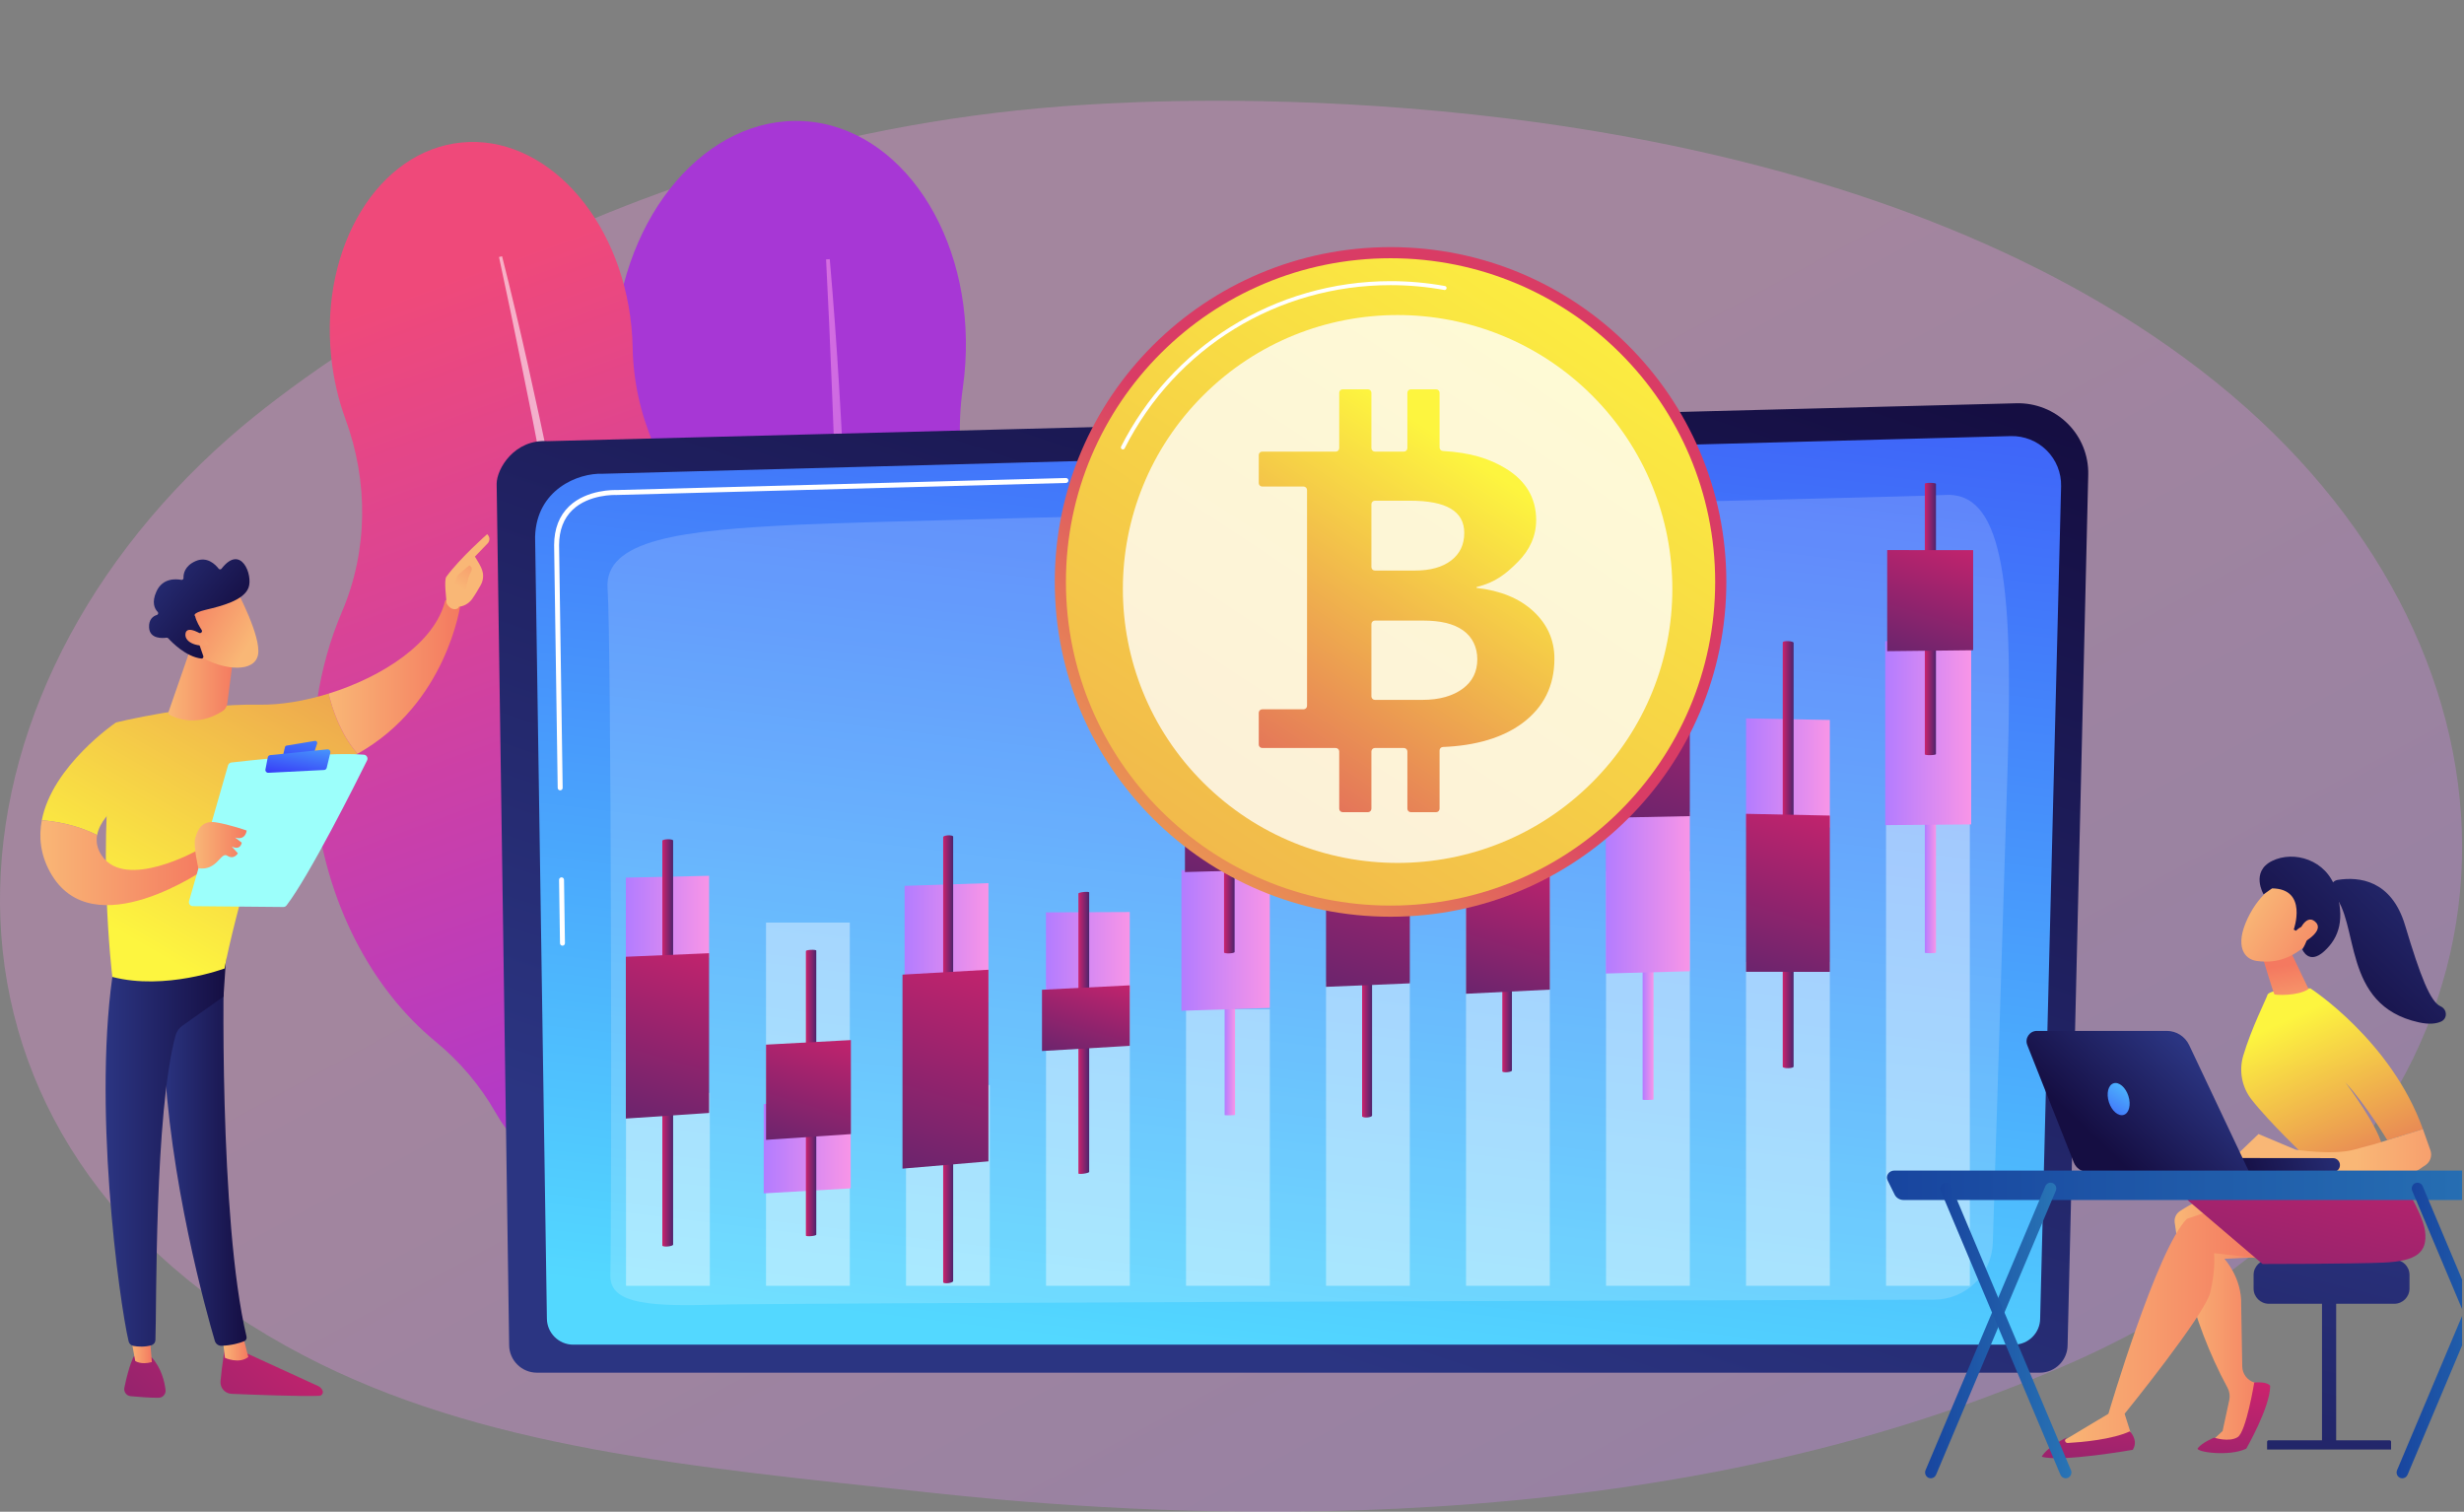 <svg width="652" height="400" viewBox="0 0 652 400" fill="none" xmlns="http://www.w3.org/2000/svg">
<rect x="0" y="0" width="652" height="400" fill="#808080" stroke="none"/>
<g clip-path="url(#clip0_451_2)">
<path opacity="0.3" d="M573.112 347.743C556.154 357.824 540.981 363.75 529.363 368.224C416.063 411.854 286.548 399.279 246.505 394.98C181.901 388.046 127.366 383.154 80.511 358.74C-25.958 303.265 -20.78 187.539 60.576 115.852C70.222 107.352 151.454 37.908 281.25 28.123C284.424 27.884 286.793 27.747 288.867 27.621C308.947 26.395 433.372 19.924 534.829 68.945C549.352 75.963 572.724 88.62 594.397 107.924C673.644 178.51 673.896 287.831 573.112 347.743Z" fill="url(#paint0_linear_451_2)"/>
<path d="M289.176 233.677C290.896 205.573 283.212 179.667 269.509 160.88C257.259 144.086 251.826 123.215 254.768 102.678C255.077 100.519 255.303 98.322 255.439 96.09C257.508 62.289 238.413 33.625 212.789 32.066C187.165 30.507 164.716 56.644 162.647 90.445C162.224 97.357 162.687 104.052 163.91 110.345C167.813 130.426 164.294 151.335 153.313 168.624C143.5 184.075 137.115 203.278 135.825 224.348C133.902 255.774 143.736 284.451 160.596 303.501C166.973 310.707 172.018 319.029 175.382 328.026C180.971 342.978 192.887 353.604 207.273 354.479C222.792 355.423 236.841 344.756 243.785 328.649C247.714 319.535 253.392 311.309 260.247 304.108C276.43 287.109 287.437 262.093 289.176 233.677Z" fill="url(#paint1_linear_451_2)"/>
<path opacity="0.57" d="M219.561 68.569C221.541 91.112 222.793 113.7 223.809 136.3C224.065 141.95 224.231 147.604 224.414 153.257L224.688 161.736L224.891 170.217C225.004 175.872 225.196 181.526 225.245 187.182L225.393 204.151C225.347 215.464 225.397 226.778 225.14 238.09C225.019 243.746 225.01 249.404 224.774 255.058L224.145 272.019C223.078 294.624 221.44 317.213 218.659 339.675L217.687 339.565L219.126 322.68L219.495 318.461L219.758 314.233L220.268 305.776L220.794 297.322C220.974 294.505 221.049 291.68 221.183 288.86C221.411 283.217 221.684 277.576 221.876 271.932C222.496 249.35 222.815 226.759 222.667 204.164C222.506 192.868 222.442 181.571 222.203 170.274L222.047 161.802L221.819 153.331C221.671 147.683 221.523 142.036 221.317 136.389C221.003 125.094 220.607 113.8 220.119 102.51C219.691 91.217 219.155 79.925 218.585 68.64L219.561 68.569Z" fill="url(#paint2_linear_451_2)"/>
<path d="M214.624 198.62C212.211 174.496 202.127 153.529 187.92 139.436C175.221 126.837 167.739 109.841 167.404 91.982C167.369 90.105 167.257 88.206 167.066 86.291C164.163 57.278 144.025 35.527 122.084 37.709C100.144 39.89 84.711 65.179 87.613 94.192C88.207 100.124 89.521 105.752 91.425 110.933C97.501 127.468 97.397 145.722 90.469 161.92C84.277 176.395 81.508 193.591 83.318 211.678C86.016 238.652 98.304 261.681 115.224 275.566C121.624 280.818 127.048 287.201 131.139 294.388C137.937 306.331 149.505 313.733 161.823 312.508C175.111 311.186 185.553 300.196 189.221 285.556C191.297 277.271 194.978 269.502 199.798 262.444C211.177 245.78 217.064 223.01 214.624 198.62Z" fill="url(#paint3_linear_451_2)"/>
<path opacity="0.57" d="M132.855 67.809C137.639 86.698 141.813 105.726 145.787 124.797C146.783 129.564 147.702 134.347 148.636 139.127L150.036 146.297L151.377 153.478C152.252 158.269 153.193 163.048 154.014 167.849L156.477 182.252C157.997 191.875 159.598 201.484 160.938 211.135C161.615 215.959 162.386 220.769 162.965 225.607L164.768 240.109C166.977 259.469 168.701 278.893 169.437 298.366L168.598 298.406L167.492 283.857L167.223 280.221L166.864 276.591L166.131 269.333L165.413 262.075C165.178 259.656 164.852 257.245 164.577 254.829C163.993 250.001 163.447 245.17 162.832 240.346C160.247 221.067 157.406 201.821 154.168 182.637C152.475 173.057 150.865 163.463 149.106 153.894L147.806 146.714L146.446 139.545C145.543 134.765 144.639 129.985 143.687 125.214C141.864 115.656 139.973 106.111 138.004 96.581C136.085 87.041 134.075 77.516 132.037 68.002L132.855 67.809Z" fill="white"/>
<path d="M547.108 355.882C547.108 359.91 543.799 363.207 539.754 363.207H142.081C138.037 363.207 134.728 359.91 134.728 355.882L131.419 128.031C131.419 124.002 136.179 116.137 144.904 116.728L533.554 106.702C538.628 106.571 543.535 108.519 547.129 112.09C550.723 115.661 552.689 120.544 552.569 125.599L547.108 355.882Z" fill="url(#paint4_linear_451_2)"/>
<path d="M539.848 348.854C539.848 352.669 536.717 355.791 532.89 355.791H151.671C147.845 355.791 144.714 352.669 144.714 348.854L141.592 142.01C141.959 129.562 152.905 125.089 159.54 125.353L532.036 115.389C535.601 115.293 539.049 116.662 541.574 119.174C544.098 121.687 545.476 125.122 545.387 128.677L539.848 348.854Z" fill="url(#paint5_linear_451_2)"/>
<path d="M148.834 250.226C148.476 250.226 148.183 249.94 148.178 249.581L147.93 232.806C147.925 232.445 148.215 232.148 148.577 232.142C148.928 232.123 149.238 232.426 149.244 232.787L149.491 249.562C149.496 249.924 149.206 250.221 148.844 250.226C148.841 250.226 148.837 250.226 148.834 250.226Z" fill="white"/>
<path d="M148.229 209.119C147.87 209.119 147.577 208.832 147.572 208.474L146.626 144.227C146.646 139.908 147.981 136.458 150.596 133.959C155.347 129.421 162.774 129.649 163.088 129.661L282.033 126.479C282.392 126.446 282.697 126.754 282.707 127.115C282.717 127.477 282.431 127.778 282.068 127.787L163.085 130.97C162.746 130.956 155.857 130.746 151.504 134.905C149.156 137.148 147.957 140.282 147.939 144.22L148.885 208.455C148.89 208.816 148.601 209.114 148.238 209.119C148.235 209.119 148.232 209.119 148.229 209.119Z" fill="white"/>
<path opacity="0.17" d="M161.509 337.38C161.908 320.284 161.76 168.895 160.776 155.82C159.792 142.745 180.216 140.293 211.573 138.822C242.929 137.35 507.497 131.525 514.309 130.974C529.621 129.736 532.791 152.555 531.259 202.092C530.108 239.309 528.201 300.617 527.323 328.811C527.062 337.206 520.179 343.867 511.755 343.89C448.089 344.065 204.076 344.762 187.832 345.244C169.139 345.799 161.351 344.158 161.509 337.38Z" fill="white"/>
<g opacity="0.4">
<path d="M187.825 289.161H165.654V340.218H187.825V289.161Z" fill="white"/>
<path d="M224.871 244.11H202.7V340.218H224.871V244.11Z" fill="white"/>
<path d="M261.917 287.093H239.746V340.218H261.917V287.093Z" fill="white"/>
<path d="M298.963 260.89H276.792V340.218H298.963V260.89Z" fill="white"/>
<path d="M336.009 267.064H313.837V340.218H336.009V267.064Z" fill="white"/>
<path d="M373.054 259.687H350.883V340.218H373.054V259.687Z" fill="white"/>
<path d="M410.1 207.998H387.929V340.218H410.1V207.998Z" fill="white"/>
<path d="M447.146 230.553H424.975V340.218H447.146V230.553Z" fill="white"/>
<path d="M484.192 254.524H462.021V340.218H484.192V254.524Z" fill="white"/>
<path d="M521.238 194.478H499.067V340.218H521.238V194.478Z" fill="white"/>
</g>
<path d="M510.803 204.526C511.617 204.536 512.276 204.617 512.276 204.708V252.043C512.276 252.134 511.617 252.214 510.803 252.222C509.989 252.23 509.328 252.163 509.328 252.072V204.673C509.328 204.582 509.989 204.517 510.803 204.526Z" fill="url(#paint6_linear_451_2)"/>
<path d="M498.857 169.63L521.6 169.942V218.138L498.857 218.326V169.63Z" fill="url(#paint7_linear_451_2)"/>
<path d="M473.167 200.051C473.96 200.063 474.603 200.13 474.603 200.201V236.883C474.603 236.953 473.96 237.011 473.167 237.013C472.373 237.014 471.729 236.959 471.729 236.888V200.156C471.729 200.085 472.373 200.038 473.167 200.051Z" fill="url(#paint8_linear_451_2)"/>
<path d="M462.021 190.081L484.192 190.5V218.972L462.021 218.858V190.081Z" fill="url(#paint9_linear_451_2)"/>
<path d="M436.092 255.637C436.888 255.639 437.532 255.695 437.532 255.762V290.909C437.532 290.976 436.888 291.04 436.092 291.052C435.296 291.064 434.651 291.019 434.651 290.952V255.755C434.651 255.688 435.296 255.635 436.092 255.637Z" fill="url(#paint10_linear_451_2)"/>
<path d="M424.912 214.984L447.141 214.848V256.983L424.912 257.586V214.984Z" fill="url(#paint11_linear_451_2)"/>
<path d="M398.946 212.984C399.658 212.984 400.236 213.038 400.236 213.104V247.594C400.236 247.66 399.658 247.724 398.946 247.738C398.232 247.752 397.653 247.71 397.653 247.644V213.104C397.653 213.038 398.232 212.984 398.946 212.984Z" fill="url(#paint12_linear_451_2)"/>
<path d="M387.929 202.287L410.1 202.101V229.848L387.929 230.346V202.287Z" fill="url(#paint13_linear_451_2)"/>
<path d="M361.665 196.551C362.397 196.555 362.99 196.627 362.99 196.712V240.902C362.99 240.987 362.397 241.067 361.665 241.081C360.932 241.096 360.337 241.038 360.337 240.954V196.698C360.337 196.613 360.932 196.548 361.665 196.551Z" fill="url(#paint14_linear_451_2)"/>
<path d="M351.371 188.779L373.054 188.729V220.606L351.371 221.02V188.779Z" fill="url(#paint15_linear_451_2)"/>
<path d="M325.434 265.991C326.195 265.99 326.812 266.034 326.812 266.09V294.982C326.812 295.038 326.195 295.093 325.434 295.106C324.673 295.119 324.055 295.085 324.055 295.029V266.093C324.054 266.037 324.673 265.992 325.434 265.991Z" fill="url(#paint16_linear_451_2)"/>
<path d="M312.615 230.236L336 229.91V266.685L312.615 267.446V230.236Z" fill="url(#paint17_linear_451_2)"/>
<path d="M276.766 241.41L298.945 241.314V262.496L276.766 262.848V241.41Z" fill="url(#paint18_linear_451_2)"/>
<path d="M239.365 234.388L261.551 233.674V265.254L239.365 266.362V234.388Z" fill="url(#paint19_linear_451_2)"/>
<path d="M212.167 278.987C212.925 278.967 213.539 279.004 213.539 279.069V312.975C213.539 313.04 212.925 313.121 212.167 313.156C211.408 313.191 210.792 313.167 210.792 313.102V279.14C210.792 279.075 211.408 279.006 212.167 278.987Z" fill="url(#paint20_linear_451_2)"/>
<path d="M202.083 292.118L225.105 291.091V314.436L202.083 315.76V292.118Z" fill="url(#paint21_linear_451_2)"/>
<path d="M165.607 232.221L187.625 231.734V253.39L165.607 254.158V232.221Z" fill="url(#paint22_linear_451_2)"/>
<path d="M176.687 329.811C175.899 329.878 175.259 329.765 175.259 329.56V222.461C175.259 222.255 175.899 222.076 176.687 222.059C177.475 222.042 178.113 222.195 178.113 222.399V329.32C178.113 329.525 177.475 329.745 176.687 329.811Z" fill="url(#paint23_linear_451_2)"/>
<path d="M187.625 294.481L165.607 295.962V253.154L187.625 252.221V294.481Z" fill="url(#paint24_linear_451_2)"/>
<path d="M214.623 327.076C213.864 327.142 213.248 327.08 213.248 326.935V251.637C213.248 251.493 213.864 251.35 214.623 251.317C215.381 251.285 215.995 251.376 215.995 251.52V326.695C215.995 326.839 215.381 327.01 214.623 327.076Z" fill="url(#paint25_linear_451_2)"/>
<path d="M225.152 300.077L202.7 301.602V276.405L225.152 275.198V300.077Z" fill="url(#paint26_linear_451_2)"/>
<path d="M250.895 339.524C250.164 339.61 249.571 339.497 249.571 339.271V221.489C249.571 221.264 250.164 221.054 250.895 221.021C251.625 220.988 252.217 221.144 252.217 221.369V338.962C252.217 339.187 251.625 339.439 250.895 339.524Z" fill="url(#paint27_linear_451_2)"/>
<path d="M261.551 307.287L238.806 309.213V257.878L261.551 256.586V307.287Z" fill="url(#paint28_linear_451_2)"/>
<path d="M286.785 310.542C285.998 310.652 285.359 310.627 285.359 310.485V236.413C285.359 236.271 285.998 236.093 286.785 236.016C287.572 235.938 288.209 235.991 288.209 236.132V310.087C288.209 310.229 287.572 310.433 286.785 310.542Z" fill="url(#paint29_linear_451_2)"/>
<path d="M298.944 276.721L275.722 278.092V261.887L298.944 260.712V276.721Z" fill="url(#paint30_linear_451_2)"/>
<path d="M325.293 252.262C324.521 252.293 323.895 252.179 323.895 252.008V162.623C323.895 162.452 324.521 162.319 325.293 162.326C326.064 162.333 326.689 162.478 326.689 162.649V251.898C326.689 252.069 326.064 252.232 325.293 252.262Z" fill="url(#paint31_linear_451_2)"/>
<path d="M336.009 230.113L313.55 230.746V185.624L336.009 185.519V230.113Z" fill="url(#paint32_linear_451_2)"/>
<path d="M361.747 295.679C361.02 295.726 360.43 295.574 360.43 295.339V172.525C360.43 172.29 361.02 172.102 361.747 172.107C362.474 172.111 363.062 172.304 363.062 172.539V295.169C363.062 295.404 362.474 295.632 361.747 295.679Z" fill="url(#paint33_linear_451_2)"/>
<path d="M373.054 260.188L350.883 261.112V205.765L373.054 205.477V260.188Z" fill="url(#paint34_linear_451_2)"/>
<path d="M398.799 283.704C398.096 283.764 397.526 283.661 397.526 283.474V185.678C397.526 185.491 398.096 185.322 398.799 185.302C399.501 185.282 400.07 185.417 400.07 185.604V283.256C400.07 283.443 399.501 283.644 398.799 283.704Z" fill="url(#paint35_linear_451_2)"/>
<path d="M410.1 261.847L387.929 262.941V227.977L410.1 227.278V261.847Z" fill="url(#paint36_linear_451_2)"/>
<path d="M436.091 212.982C435.296 212.999 434.65 212.906 434.65 212.774V143.848C434.65 143.716 435.296 143.617 436.091 143.627C436.887 143.637 437.531 143.752 437.531 143.883V212.713C437.531 212.845 436.887 212.965 436.091 212.982Z" fill="url(#paint37_linear_451_2)"/>
<path d="M447.146 215.943L424.917 216.395V163.434L447.146 163.552V215.943Z" fill="url(#paint38_linear_451_2)"/>
<path d="M473.165 282.634C472.371 282.645 471.727 282.479 471.727 282.264V169.963C471.727 169.748 472.371 169.6 473.165 169.633C473.958 169.665 474.601 169.865 474.601 170.08V282.226C474.601 282.44 473.958 282.623 473.165 282.634Z" fill="url(#paint39_linear_451_2)"/>
<path d="M484.192 257.153L462.021 257.129V215.331L484.192 215.798V257.153Z" fill="url(#paint40_linear_451_2)"/>
<path d="M510.802 199.812C509.988 199.83 509.327 199.734 509.327 199.597V127.988C509.327 127.851 509.988 127.747 510.802 127.755C511.616 127.764 512.275 127.882 512.275 128.018V199.531C512.276 199.668 511.616 199.794 510.802 199.812Z" fill="url(#paint41_linear_451_2)"/>
<path d="M522.115 172.044L499.372 172.298V145.547L522.115 145.569V172.044Z" fill="url(#paint42_linear_451_2)"/>
<path d="M367.953 242.561C417.025 242.561 456.805 202.899 456.805 153.974C456.805 105.049 417.025 65.387 367.953 65.387C318.882 65.387 279.102 105.049 279.102 153.974C279.102 202.899 318.882 242.561 367.953 242.561Z" fill="url(#paint43_linear_451_2)"/>
<path d="M367.953 239.615C415.393 239.615 453.851 201.272 453.851 153.974C453.851 106.675 415.393 68.332 367.953 68.332C320.514 68.332 282.056 106.675 282.056 153.974C282.056 201.272 320.514 239.615 367.953 239.615Z" fill="url(#paint44_linear_451_2)"/>
<path d="M297.123 118.927C297.043 118.927 296.961 118.909 296.884 118.87C296.623 118.739 296.518 118.421 296.65 118.16C303.209 105.206 313.2 94.271 325.544 86.538C338.232 78.59 352.896 74.389 367.954 74.389C372.791 74.389 377.636 74.823 382.353 75.68C382.642 75.733 382.833 76.008 382.78 76.296C382.728 76.583 382.451 76.779 382.163 76.721C377.508 75.875 372.727 75.447 367.954 75.447C338.043 75.447 311.085 91.996 297.597 118.636C297.504 118.821 297.317 118.927 297.123 118.927Z" fill="white"/>
<path opacity="0.78" d="M421.228 207.095C449.619 178.788 449.619 132.894 421.228 104.587C392.837 76.28 346.805 76.28 318.414 104.587C290.023 132.894 290.023 178.788 318.414 207.095C346.805 235.401 392.837 235.402 421.228 207.095Z" fill="white"/>
<path d="M405.744 161.739C402.057 158.319 396.985 156.259 390.746 155.56C390.717 155.557 390.695 155.533 390.695 155.503V155.38C390.695 155.354 390.713 155.331 390.738 155.325C395.721 154.083 398.447 151.878 401.61 148.713C404.782 145.538 406.483 141.836 406.483 137.602C406.483 131.765 403.755 127.24 398.543 124.029C394.141 121.318 389.087 119.751 381.792 119.329C381.306 119.301 380.925 118.901 380.925 118.415V103.928C380.925 103.421 380.514 103.011 380.005 103.011H373.328C372.82 103.011 372.408 103.421 372.408 103.928V118.578C372.408 119.084 371.996 119.495 371.488 119.495H363.809C363.301 119.495 362.889 119.084 362.889 118.578V103.928C362.889 103.421 362.477 103.011 361.969 103.011H355.292C354.784 103.011 354.372 103.421 354.372 103.928V118.578C354.372 119.084 353.96 119.495 353.452 119.495H333.999C333.491 119.495 333.079 119.905 333.079 120.412V127.819C333.079 128.325 333.491 128.736 333.999 128.736H344.935C345.443 128.736 345.855 129.146 345.855 129.653V186.761C345.855 187.268 345.443 187.678 344.935 187.678H333.999C333.491 187.678 333.079 188.089 333.079 188.596V197.001C333.079 197.508 333.491 197.919 333.999 197.919H353.452C353.96 197.919 354.372 198.329 354.372 198.836V213.985C354.372 214.491 354.784 214.902 355.292 214.902H361.969C362.477 214.902 362.889 214.491 362.889 213.985V198.836C362.889 198.329 363.301 197.919 363.809 197.919H371.488C371.996 197.919 372.408 198.329 372.408 198.836V213.985C372.408 214.491 372.82 214.902 373.328 214.902H380.005C380.513 214.902 380.925 214.491 380.925 213.985V198.564C380.925 198.071 381.315 197.667 381.809 197.648C390.432 197.312 397.595 195.223 402.795 191.377C408.492 187.163 411.315 181.462 411.315 174.273C411.315 169.347 409.441 165.169 405.744 161.739ZM373.154 132.482C382.689 132.482 387.458 135.243 387.458 141.008C387.458 144.11 386.296 146.543 383.972 148.312C381.648 150.082 378.466 150.964 374.427 150.964H363.809C363.301 150.964 362.889 150.554 362.889 150.047V133.399C362.889 132.893 363.301 132.482 363.809 132.482H373.154ZM387.064 182.217C384.497 184.115 380.951 185.181 376.427 185.181H363.809C363.301 185.181 362.889 184.77 362.889 184.263V165.118C362.889 164.612 363.301 164.201 363.809 164.201H376.548C381.073 164.201 384.598 164.987 387.124 166.774C389.649 168.562 390.912 171.303 390.912 174.441C390.912 177.725 389.629 180.32 387.064 182.217Z" fill="url(#paint45_linear_451_2)"/>
<path d="M618.175 342.359H614.429V382.749H618.175V342.359Z" fill="url(#paint46_linear_451_2)"/>
<path d="M632.707 383.528H599.897V381.501C599.897 381.278 600.079 381.097 600.303 381.097H632.302C632.526 381.097 632.707 381.278 632.707 381.501V383.528Z" fill="url(#paint47_linear_451_2)"/>
<path d="M637.577 340.957C637.577 343.166 635.764 344.974 633.548 344.974H600.353C598.137 344.974 596.325 343.166 596.325 340.957V337.325C596.325 335.116 598.137 333.309 600.353 333.309H633.548C635.764 333.309 637.577 335.116 637.577 337.325V340.957Z" fill="url(#paint48_linear_451_2)"/>
<path d="M588.647 315.428C588.647 315.428 583.081 316.288 576.822 320.46C575.837 321.116 575.297 322.26 575.445 323.432C576.195 329.351 579.276 348.507 589.437 367.216C589.972 368.203 590.126 369.352 589.89 370.448L588.125 378.639L584.851 381.699H593.283L598.897 366.551L596.497 365.795C594.635 365.208 593.358 363.501 593.324 361.555L593.043 345.305C593.283 338.066 588.59 333.071 588.59 333.071L602.057 332.418L588.647 315.428Z" fill="url(#paint49_linear_451_2)"/>
<path d="M581.559 383.177C580.791 384.179 589.824 385.501 594.387 383.309C594.387 383.309 600.713 372.336 600.713 366.686C600.713 366.686 600.211 365.533 596.497 365.795C596.497 365.795 594.373 378.788 592.13 380.244C589.887 381.699 585.855 380.391 585.855 380.391C585.855 380.391 582.692 381.698 581.559 383.177Z" fill="url(#paint50_linear_451_2)"/>
<path d="M600.353 333.309C600.281 333.185 585.855 331.579 585.855 331.579C585.855 331.579 586.327 335.953 584.851 341.973C583.376 347.994 562.194 374.077 562.194 374.077L564.415 381.097C557.548 383.482 550.793 383.863 544.147 382.313L557.911 374.077C557.911 374.077 570.792 330.31 578.683 322.502L593.144 317.514L600.353 333.309Z" fill="url(#paint51_linear_451_2)"/>
<path d="M632.707 307.842C632.707 307.842 641.019 320.168 641.701 325.791C642.383 331.414 639.424 333.698 630.703 334.075C621.982 334.452 598.699 334.446 598.699 334.446L578.828 317.514C578.828 317.514 593.309 312.362 597.074 310.905C600.839 309.448 632.707 307.842 632.707 307.842Z" fill="url(#paint52_linear_451_2)"/>
<path d="M563.576 378.733C563.576 378.733 565.967 381.042 564.352 383.611C564.352 383.611 545.41 386.959 540.267 385.44C540.267 385.44 541.335 383.01 547.126 380.244L546.699 380.571C546.158 380.985 546.475 381.847 547.156 381.808C550.972 381.591 558.869 380.894 563.576 378.733Z" fill="url(#paint53_linear_451_2)"/>
<path d="M610.229 306.211C610.229 306.211 600.549 297.022 595.785 290.935C593.209 287.645 592.401 283.314 593.592 279.313C595.767 272.006 599.633 264.438 599.985 263.261C600.526 261.455 611.379 261.53 611.379 261.53C611.379 261.53 632.735 275.35 641.126 298.759L631.703 301.684C631.703 301.684 626.126 292.356 620.617 286.426C620.617 286.426 630.15 298.983 630.486 304.123L610.229 306.211Z" fill="url(#paint54_linear_451_2)"/>
<path d="M598.672 253.171C598.786 253.546 601.619 262.909 601.84 263.103C602.062 263.298 608.052 263.619 610.872 261.697L606.088 251.713L598.672 253.171Z" fill="url(#paint55_linear_451_2)"/>
<path d="M603.326 233.505C603.326 233.505 598.212 235.658 594.735 243.026C591.258 250.394 593.854 253.795 597.116 254.262C600.378 254.729 605.255 254.658 610.415 249.899C615.574 245.14 609.973 230.954 603.326 233.505Z" fill="url(#paint56_linear_451_2)"/>
<path d="M606.946 245.966C606.946 245.966 610.805 235.187 601.219 235.059L598.964 236.631C598.964 236.631 595.447 230.654 601.219 227.802C606.992 224.949 615.605 227.489 618.062 235.243C620.518 242.996 619.08 248.003 614.993 251.713C610.906 255.423 609.222 251.216 609.222 251.216C609.222 251.216 611.448 247.746 610.542 245.89C609.636 244.034 607.546 246.274 607.546 246.274L606.946 245.966Z" fill="url(#paint57_linear_451_2)"/>
<path d="M608.021 247.166C608.021 247.166 609.972 241.614 612.574 243.825C615.177 246.036 610.459 248.954 608.613 249.899L608.021 247.166Z" fill="url(#paint58_linear_451_2)"/>
<path d="M590.51 306.893L597.621 300.059L607.459 304.202C607.459 304.202 617.251 305.715 622.856 304.202C628.461 302.69 628.461 302.69 628.461 302.69L641.126 298.759L643.115 304.364C643.62 305.787 643.113 307.366 641.879 308.241C640.783 309.017 639.498 309.87 638.68 310.227C637.012 310.955 597.564 309.724 597.564 309.724L590.51 306.893Z" fill="url(#paint59_linear_451_2)"/>
<path d="M617.31 236.458C616.077 235.202 616.878 233.082 618.619 232.811C624.239 231.937 632.806 232.829 636.404 244.822C640.458 258.332 643.097 265.086 645.805 266.271C647.583 267.05 647.697 269.511 645.926 270.304C644.615 270.89 642.74 271.098 640.056 270.51C619.349 265.968 624.539 243.82 617.31 236.458Z" fill="url(#paint60_linear_451_2)"/>
<path d="M617.422 310.115C617.391 310.116 617.359 310.117 617.327 310.117L576.074 310.072C575.055 310.071 574.229 309.246 574.23 308.229C574.231 307.212 575.061 306.372 576.078 306.39L617.331 306.435C618.351 306.436 619.177 307.261 619.176 308.278C619.175 309.263 618.398 310.067 617.422 310.115Z" fill="url(#paint61_linear_451_2)"/>
<path d="M538.99 272.771H573.345C575.88 272.771 578.187 274.23 579.268 276.515L595.15 310.093H552.455C550.822 310.093 549.355 309.098 548.755 307.583L536.438 276.512C535.727 274.717 537.054 272.771 538.99 272.771Z" fill="url(#paint62_linear_451_2)"/>
<path d="M563.194 289.988C563.938 292.294 563.388 294.533 561.965 294.99C560.542 295.447 558.785 293.948 558.041 291.642C557.296 289.335 557.846 287.096 559.269 286.639C560.692 286.182 562.449 287.682 563.194 289.988Z" fill="url(#paint63_linear_451_2)"/>
<path d="M675.08 311.617C675.176 311.151 675.045 310.669 674.722 310.302C674.398 309.936 673.917 309.724 673.408 309.724H501.262C500.594 309.724 499.972 310.042 499.612 310.568C499.252 311.095 499.203 311.756 499.484 312.323L501.349 316.097C501.776 316.961 502.702 317.514 503.72 317.514H672.227C673.175 317.514 673.989 316.886 674.169 316.017L675.08 311.617Z" fill="url(#paint64_linear_451_2)"/>
<path d="M510.911 391.147C510.712 391.147 510.509 391.106 510.315 391.021C509.548 390.684 509.194 389.778 509.524 388.996L541.207 313.862C541.537 313.081 542.425 312.72 543.192 313.056C543.958 313.392 544.313 314.298 543.983 315.08L512.3 390.214C512.054 390.797 511.496 391.147 510.911 391.147Z" fill="url(#paint65_linear_451_2)"/>
<path d="M546.604 391.147C546.018 391.147 545.461 390.798 545.215 390.214L513.532 315.08C513.202 314.299 513.556 313.392 514.323 313.056C515.089 312.719 515.977 313.08 516.307 313.862L547.991 388.996C548.32 389.778 547.966 390.685 547.2 391.021C547.005 391.106 546.803 391.147 546.604 391.147Z" fill="url(#paint66_linear_451_2)"/>
<path d="M635.676 391.147C635.477 391.147 635.275 391.106 635.08 391.021C634.314 390.685 633.96 389.778 634.289 388.996L665.973 313.862C666.302 313.081 667.19 312.72 667.957 313.056C668.724 313.392 669.078 314.299 668.748 315.08L637.065 390.214C636.819 390.797 636.262 391.147 635.676 391.147Z" fill="url(#paint67_linear_451_2)"/>
<path d="M671.369 391.147C670.783 391.147 670.226 390.798 669.98 390.214L638.297 315.08C637.967 314.299 638.321 313.392 639.088 313.056C639.854 312.719 640.742 313.08 641.073 313.862L672.756 388.996C673.085 389.778 672.731 390.685 671.965 391.021C671.771 391.106 671.568 391.147 671.369 391.147Z" fill="url(#paint68_linear_451_2)"/>
<path d="M59.536 356.546C59.536 356.546 58.74 361.037 58.35 365.482C58.198 367.219 59.541 368.728 61.289 368.8C67.226 369.047 79.926 369.526 84.483 369.324C85.168 369.293 85.616 368.594 85.363 367.959C85.15 367.426 84.74 366.996 84.218 366.757L63.24 357.144L59.536 356.546Z" fill="url(#paint69_linear_451_2)"/>
<path d="M58.884 353.908L59.523 359.279C59.523 359.279 63.198 360.985 65.707 359.064L64.186 353.079L58.884 353.908Z" fill="url(#paint70_linear_451_2)"/>
<path d="M59.364 252.927C59.088 254.329 57.882 322.923 65.237 353.662C65.356 354.164 65.101 354.681 64.623 354.876C63.495 355.335 61.283 356.001 58.633 356.09C57.813 356.117 57.077 355.585 56.845 354.8C54.743 347.668 44.67 311.935 43.356 277.8C41.888 239.657 43.356 276.501 43.356 276.501L44.217 252.924L59.364 252.927Z" fill="url(#paint71_linear_451_2)"/>
<path d="M35.404 358.889C35.404 358.889 34.137 361.156 32.911 367.18C32.69 368.268 33.452 369.309 34.56 369.418C36.521 369.61 39.539 369.857 41.956 369.841C43.071 369.833 43.941 368.865 43.806 367.762C43.539 365.563 42.704 361.956 40.127 359.144L35.404 358.889Z" fill="url(#paint72_linear_451_2)"/>
<path d="M34.291 351.981L35.785 360.103C35.785 360.103 37.262 361.198 40.183 360.404L39.47 351.665L34.291 351.981Z" fill="url(#paint73_linear_451_2)"/>
<path d="M30.257 255.032C24.242 291.222 31.561 344.48 34.03 354.904C34.181 355.542 34.698 356.031 35.346 356.138C36.448 356.32 38.262 356.469 40.051 355.951C40.667 355.772 41.1 355.218 41.125 354.579C41.456 346.152 40.86 294.416 46.464 273.97C46.748 272.933 47.383 272.03 48.261 271.408L59.139 263.698L59.972 251.235L30.257 255.032Z" fill="url(#paint74_linear_451_2)"/>
<path d="M68.582 186.457C50.557 186.16 30.669 191.176 30.669 191.176C25.296 222.433 29.73 258.485 29.73 258.485C43.684 262.134 59.425 256.254 59.425 256.254C61.745 243.19 72.566 206.422 72.566 206.422C81.373 205.332 88.628 202.799 94.602 199.449C90.045 194.182 87.897 187.481 86.963 183.519C80.59 185.494 74.142 186.549 68.582 186.457Z" fill="url(#paint75_linear_451_2)"/>
<path d="M121.824 159.987C120.054 157.854 117.813 158.863 117.813 158.863C115.16 170.034 101.252 179.092 86.963 183.519C87.897 187.481 90.045 194.183 94.602 199.449C118.315 186.156 121.824 159.987 121.824 159.987Z" fill="url(#paint76_linear_451_2)"/>
<path d="M121.395 160.529C121.58 161.116 119.434 162.01 118.171 159.608C118.127 158.457 117.425 153.526 118.115 152.588C121.789 147.594 128.913 141.333 128.913 141.333C130.116 142.518 129.124 143.681 129.124 143.681L125.669 147.271C126.392 148.573 127.273 149.672 127.686 151.247C127.999 152.44 127.808 153.715 127.204 154.801C126.597 155.89 125.769 157.307 124.987 158.415C123.506 160.513 121.395 160.529 121.395 160.529Z" fill="url(#paint77_linear_451_2)"/>
<path d="M124.157 149.599L121.008 152.261L120.019 154.911L122.827 158.017C122.827 158.017 123.771 152.759 124.473 151.62C125.175 150.482 124.811 149.932 124.157 149.599Z" fill="url(#paint78_linear_451_2)"/>
<path d="M37.583 208.577L30.669 191.176C30.669 191.176 13.833 202.581 11.064 217.042C14.246 217.275 20.034 218.101 25.7 220.953C26.945 214.125 37.583 208.577 37.583 208.577Z" fill="url(#paint79_linear_451_2)"/>
<path d="M52.296 224.951C52.296 224.951 33.393 235.602 27.015 226.507C25.691 224.619 25.374 222.742 25.7 220.953C20.034 218.101 14.245 217.275 11.064 217.042C10.229 221.401 10.671 226.038 13.24 230.724C24.412 251.1 54.797 229.598 54.797 229.598L52.296 224.951Z" fill="url(#paint80_linear_451_2)"/>
<path d="M50.024 238.426L60.341 202.506C60.458 202.098 60.807 201.801 61.229 201.752C63.099 201.534 68.514 200.924 74.768 200.396C82.3 199.761 91.048 199.246 96.275 199.684C97.018 199.747 97.467 200.53 97.137 201.197C94.164 207.192 81.937 231.582 75.815 239.572C75.612 239.836 75.298 239.991 74.964 239.988L51.028 239.766C50.331 239.759 49.833 239.093 50.024 238.426Z" fill="url(#paint81_linear_451_2)"/>
<path d="M75.838 197.282L83.318 196.04C83.716 195.974 84.042 196.353 83.916 196.735L83.175 198.972C83.111 199.167 82.94 199.308 82.737 199.335L75.539 200.294C75.167 200.343 74.86 200.006 74.945 199.641L75.404 197.688C75.453 197.478 75.624 197.318 75.838 197.282Z" fill="url(#paint82_linear_451_2)"/>
<path d="M70.238 203.596L70.854 200.396C70.916 200.075 71.181 199.832 71.507 199.799L86.615 198.271C87.123 198.219 87.53 198.684 87.411 199.179L86.45 203.167C86.374 203.486 86.095 203.716 85.766 203.733L71.004 204.474C70.523 204.498 70.147 204.067 70.238 203.596Z" fill="url(#paint83_linear_451_2)"/>
<path d="M52.517 229.748C52.517 229.748 51.08 223.856 51.659 221.766C52.239 219.675 53.362 216.988 57.106 217.585C60.85 218.182 65.266 219.755 65.266 219.755C65.266 219.755 65.043 222.477 62.197 221.599L63.962 222.96C63.962 222.96 63.71 225.14 61.306 223.975L62.947 225.781C62.947 225.781 61.915 227.571 60.147 226.423C58.379 225.274 57.531 230.457 52.517 229.748Z" fill="url(#paint84_linear_451_2)"/>
<path d="M50.325 171.867L44.589 188.404C44.494 188.678 44.607 188.981 44.862 189.121C46.425 189.983 52.057 192.474 58.845 188.183C59.552 187.737 60.034 187.008 60.141 186.18L61.998 171.867H50.325Z" fill="url(#paint85_linear_451_2)"/>
<path d="M62.804 156.554C62.804 156.554 69.101 168.374 68.294 173.149C67.487 177.923 59.682 177.581 52.866 173.703L48.103 160.94L62.804 156.554Z" fill="url(#paint86_linear_451_2)"/>
<path d="M53.167 167.435C53.444 167.313 53.546 166.975 53.38 166.722C52.876 165.953 51.93 164.385 51.628 163.013C51.628 163.013 50.496 162.29 54.51 161.332C58.524 160.374 64.509 158.888 65.767 155.481C66.994 152.16 63.771 143.808 58.629 150.463C58.434 150.716 58.05 150.722 57.855 150.468C57.012 149.374 54.796 147.104 51.719 148.481C48.84 149.768 48.516 151.872 48.556 152.932C48.567 153.244 48.287 153.487 47.98 153.428C46.524 153.151 43.031 152.914 41.401 156.486C40.057 159.429 40.93 161.095 41.725 161.91C41.983 162.174 41.87 162.609 41.517 162.716C40.56 163.008 39.325 163.817 39.448 166.052C39.619 169.141 43.084 168.869 44.07 168.728C44.232 168.705 44.395 168.761 44.504 168.881C45.35 169.814 49.161 173.777 53.285 174.254C53.642 174.296 53.919 173.944 53.802 173.605L52.017 168.432C51.934 168.192 52.049 167.929 52.282 167.826L53.167 167.435Z" fill="url(#paint87_linear_451_2)"/>
<path d="M53.885 168.169C53.885 168.169 49.4 165.102 49.073 167.685C48.745 170.268 53.111 171.426 55.273 170.463L53.885 168.169Z" fill="url(#paint88_linear_451_2)"/>
</g>
<defs>
<linearGradient id="paint0_linear_451_2" x1="711.036" y1="460.888" x2="488.681" y2="50.464" gradientUnits="userSpaceOnUse">
<stop stop-color="#B37CFF"/>
<stop offset="1" stop-color="#F895E7"/>
</linearGradient>
<linearGradient id="paint1_linear_451_2" x1="218.851" y1="143.868" x2="201.202" y2="381.92" gradientUnits="userSpaceOnUse">
<stop stop-color="#A737D5"/>
<stop offset="1" stop-color="#EF497A"/>
</linearGradient>
<linearGradient id="paint2_linear_451_2" x1="253.883" y1="213.881" x2="183.439" y2="194.157" gradientUnits="userSpaceOnUse">
<stop stop-color="#B37CFF"/>
<stop offset="1" stop-color="#F895E7"/>
</linearGradient>
<linearGradient id="paint3_linear_451_2" x1="189.872" y1="317.085" x2="103.433" y2="79.108" gradientUnits="userSpaceOnUse">
<stop stop-color="#A737D5"/>
<stop offset="1" stop-color="#EF497A"/>
</linearGradient>
<linearGradient id="paint4_linear_451_2" x1="304.595" y1="345.69" x2="398.013" y2="64.597" gradientUnits="userSpaceOnUse">
<stop stop-color="#2B3582"/>
<stop offset="1" stop-color="#150E42"/>
</linearGradient>
<linearGradient id="paint5_linear_451_2" x1="326.86" y1="360.056" x2="369.074" y2="8.394" gradientUnits="userSpaceOnUse">
<stop stop-color="#53D8FF"/>
<stop offset="1" stop-color="#3840F7"/>
</linearGradient>
<linearGradient id="paint6_linear_451_2" x1="509.328" y1="228.374" x2="512.276" y2="228.374" gradientUnits="userSpaceOnUse">
<stop stop-color="#B37CFF"/>
<stop offset="1" stop-color="#F895E7"/>
</linearGradient>
<linearGradient id="paint7_linear_451_2" x1="498.857" y1="193.978" x2="521.6" y2="193.978" gradientUnits="userSpaceOnUse">
<stop stop-color="#B37CFF"/>
<stop offset="1" stop-color="#F895E7"/>
</linearGradient>
<linearGradient id="paint8_linear_451_2" x1="471.728" y1="218.531" x2="474.602" y2="218.531" gradientUnits="userSpaceOnUse">
<stop stop-color="#B37CFF"/>
<stop offset="1" stop-color="#F895E7"/>
</linearGradient>
<linearGradient id="paint9_linear_451_2" x1="462.021" y1="204.527" x2="484.192" y2="204.527" gradientUnits="userSpaceOnUse">
<stop stop-color="#B37CFF"/>
<stop offset="1" stop-color="#F895E7"/>
</linearGradient>
<linearGradient id="paint10_linear_451_2" x1="434.651" y1="273.346" x2="437.532" y2="273.346" gradientUnits="userSpaceOnUse">
<stop stop-color="#B37CFF"/>
<stop offset="1" stop-color="#F895E7"/>
</linearGradient>
<linearGradient id="paint11_linear_451_2" x1="424.912" y1="236.217" x2="447.141" y2="236.217" gradientUnits="userSpaceOnUse">
<stop stop-color="#B37CFF"/>
<stop offset="1" stop-color="#F895E7"/>
</linearGradient>
<linearGradient id="paint12_linear_451_2" x1="397.653" y1="230.363" x2="400.236" y2="230.363" gradientUnits="userSpaceOnUse">
<stop stop-color="#B37CFF"/>
<stop offset="1" stop-color="#F895E7"/>
</linearGradient>
<linearGradient id="paint13_linear_451_2" x1="387.929" y1="216.224" x2="410.1" y2="216.224" gradientUnits="userSpaceOnUse">
<stop stop-color="#B37CFF"/>
<stop offset="1" stop-color="#F895E7"/>
</linearGradient>
<linearGradient id="paint14_linear_451_2" x1="360.337" y1="218.817" x2="362.99" y2="218.817" gradientUnits="userSpaceOnUse">
<stop stop-color="#B37CFF"/>
<stop offset="1" stop-color="#F895E7"/>
</linearGradient>
<linearGradient id="paint15_linear_451_2" x1="351.371" y1="204.874" x2="373.054" y2="204.874" gradientUnits="userSpaceOnUse">
<stop stop-color="#B37CFF"/>
<stop offset="1" stop-color="#F895E7"/>
</linearGradient>
<linearGradient id="paint16_linear_451_2" x1="324.054" y1="280.55" x2="326.812" y2="280.55" gradientUnits="userSpaceOnUse">
<stop stop-color="#B37CFF"/>
<stop offset="1" stop-color="#F895E7"/>
</linearGradient>
<linearGradient id="paint17_linear_451_2" x1="312.615" y1="248.678" x2="335.999" y2="248.678" gradientUnits="userSpaceOnUse">
<stop stop-color="#B37CFF"/>
<stop offset="1" stop-color="#F895E7"/>
</linearGradient>
<linearGradient id="paint18_linear_451_2" x1="276.766" y1="252.081" x2="298.945" y2="252.081" gradientUnits="userSpaceOnUse">
<stop stop-color="#B37CFF"/>
<stop offset="1" stop-color="#F895E7"/>
</linearGradient>
<linearGradient id="paint19_linear_451_2" x1="239.365" y1="250.018" x2="261.551" y2="250.018" gradientUnits="userSpaceOnUse">
<stop stop-color="#B37CFF"/>
<stop offset="1" stop-color="#F895E7"/>
</linearGradient>
<linearGradient id="paint20_linear_451_2" x1="210.792" y1="296.077" x2="213.539" y2="296.077" gradientUnits="userSpaceOnUse">
<stop stop-color="#B37CFF"/>
<stop offset="1" stop-color="#F895E7"/>
</linearGradient>
<linearGradient id="paint21_linear_451_2" x1="202.083" y1="303.425" x2="225.105" y2="303.425" gradientUnits="userSpaceOnUse">
<stop stop-color="#B37CFF"/>
<stop offset="1" stop-color="#F895E7"/>
</linearGradient>
<linearGradient id="paint22_linear_451_2" x1="165.607" y1="242.946" x2="187.625" y2="242.946" gradientUnits="userSpaceOnUse">
<stop stop-color="#B37CFF"/>
<stop offset="1" stop-color="#F895E7"/>
</linearGradient>
<linearGradient id="paint23_linear_451_2" x1="175.259" y1="275.944" x2="178.113" y2="275.944" gradientUnits="userSpaceOnUse">
<stop stop-color="#CB236D"/>
<stop offset="1" stop-color="#4C246D"/>
</linearGradient>
<linearGradient id="paint24_linear_451_2" x1="185.046" y1="245.596" x2="164.718" y2="314.06" gradientUnits="userSpaceOnUse">
<stop stop-color="#CB236D"/>
<stop offset="1" stop-color="#4C246D"/>
</linearGradient>
<linearGradient id="paint25_linear_451_2" x1="213.248" y1="289.207" x2="215.995" y2="289.207" gradientUnits="userSpaceOnUse">
<stop stop-color="#CB236D"/>
<stop offset="1" stop-color="#4C246D"/>
</linearGradient>
<linearGradient id="paint26_linear_451_2" x1="219.476" y1="269.659" x2="206.106" y2="314.69" gradientUnits="userSpaceOnUse">
<stop stop-color="#CB236D"/>
<stop offset="1" stop-color="#4C246D"/>
</linearGradient>
<linearGradient id="paint27_linear_451_2" x1="249.571" y1="280.285" x2="252.217" y2="280.285" gradientUnits="userSpaceOnUse">
<stop stop-color="#CB236D"/>
<stop offset="1" stop-color="#4C246D"/>
</linearGradient>
<linearGradient id="paint28_linear_451_2" x1="260.136" y1="249.245" x2="236.128" y2="330.103" gradientUnits="userSpaceOnUse">
<stop stop-color="#CB236D"/>
<stop offset="1" stop-color="#4C246D"/>
</linearGradient>
<linearGradient id="paint29_linear_451_2" x1="285.359" y1="273.295" x2="288.209" y2="273.295" gradientUnits="userSpaceOnUse">
<stop stop-color="#CB236D"/>
<stop offset="1" stop-color="#4C246D"/>
</linearGradient>
<linearGradient id="paint30_linear_451_2" x1="291.412" y1="255.647" x2="281.598" y2="288.701" gradientUnits="userSpaceOnUse">
<stop stop-color="#CB236D"/>
<stop offset="1" stop-color="#4C246D"/>
</linearGradient>
<linearGradient id="paint31_linear_451_2" x1="323.894" y1="207.297" x2="326.689" y2="207.297" gradientUnits="userSpaceOnUse">
<stop stop-color="#CB236D"/>
<stop offset="1" stop-color="#4C246D"/>
</linearGradient>
<linearGradient id="paint32_linear_451_2" x1="333.485" y1="178.722" x2="312.504" y2="249.387" gradientUnits="userSpaceOnUse">
<stop stop-color="#CB236D"/>
<stop offset="1" stop-color="#4C246D"/>
</linearGradient>
<linearGradient id="paint33_linear_451_2" x1="360.43" y1="233.897" x2="363.062" y2="233.897" gradientUnits="userSpaceOnUse">
<stop stop-color="#CB236D"/>
<stop offset="1" stop-color="#4C246D"/>
</linearGradient>
<linearGradient id="paint34_linear_451_2" x1="372.406" y1="198.034" x2="347.251" y2="282.755" gradientUnits="userSpaceOnUse">
<stop stop-color="#CB236D"/>
<stop offset="1" stop-color="#4C246D"/>
</linearGradient>
<linearGradient id="paint35_linear_451_2" x1="397.525" y1="234.511" x2="400.07" y2="234.511" gradientUnits="userSpaceOnUse">
<stop stop-color="#CB236D"/>
<stop offset="1" stop-color="#4C246D"/>
</linearGradient>
<linearGradient id="paint36_linear_451_2" x1="406.106" y1="221.169" x2="389.026" y2="278.694" gradientUnits="userSpaceOnUse">
<stop stop-color="#CB236D"/>
<stop offset="1" stop-color="#4C246D"/>
</linearGradient>
<linearGradient id="paint37_linear_451_2" x1="434.65" y1="178.305" x2="437.531" y2="178.305" gradientUnits="userSpaceOnUse">
<stop stop-color="#CB236D"/>
<stop offset="1" stop-color="#4C246D"/>
</linearGradient>
<linearGradient id="paint38_linear_451_2" x1="446.008" y1="156.287" x2="421.975" y2="237.23" gradientUnits="userSpaceOnUse">
<stop stop-color="#CB236D"/>
<stop offset="1" stop-color="#4C246D"/>
</linearGradient>
<linearGradient id="paint39_linear_451_2" x1="471.727" y1="226.131" x2="474.601" y2="226.131" gradientUnits="userSpaceOnUse">
<stop stop-color="#CB236D"/>
<stop offset="1" stop-color="#4C246D"/>
</linearGradient>
<linearGradient id="paint40_linear_451_2" x1="481.15" y1="209.311" x2="461.778" y2="274.555" gradientUnits="userSpaceOnUse">
<stop stop-color="#CB236D"/>
<stop offset="1" stop-color="#4C246D"/>
</linearGradient>
<linearGradient id="paint41_linear_451_2" x1="509.327" y1="163.785" x2="512.275" y2="163.785" gradientUnits="userSpaceOnUse">
<stop stop-color="#CB236D"/>
<stop offset="1" stop-color="#4C246D"/>
</linearGradient>
<linearGradient id="paint42_linear_451_2" x1="516.37" y1="139.961" x2="502.833" y2="185.552" gradientUnits="userSpaceOnUse">
<stop stop-color="#CB236D"/>
<stop offset="1" stop-color="#4C246D"/>
</linearGradient>
<linearGradient id="paint43_linear_451_2" x1="246.368" y1="294.679" x2="365.138" y2="156.409" gradientUnits="userSpaceOnUse">
<stop stop-color="#FDF53F"/>
<stop offset="1" stop-color="#D93C65"/>
</linearGradient>
<linearGradient id="paint44_linear_451_2" x1="432.889" y1="56.166" x2="81.938" y2="587.938" gradientUnits="userSpaceOnUse">
<stop stop-color="#FDF53F"/>
<stop offset="1" stop-color="#D93C65"/>
</linearGradient>
<linearGradient id="paint45_linear_451_2" x1="391.27" y1="122.39" x2="313.365" y2="238.357" gradientUnits="userSpaceOnUse">
<stop stop-color="#FDF53F"/>
<stop offset="1" stop-color="#D93C65"/>
</linearGradient>
<linearGradient id="paint46_linear_451_2" x1="632.684" y1="299.64" x2="577.131" y2="514.261" gradientUnits="userSpaceOnUse">
<stop stop-color="#2B3582"/>
<stop offset="1" stop-color="#150E42"/>
</linearGradient>
<linearGradient id="paint47_linear_451_2" x1="638.469" y1="297.362" x2="580.645" y2="520.755" gradientUnits="userSpaceOnUse">
<stop stop-color="#2B3582"/>
<stop offset="1" stop-color="#150E42"/>
</linearGradient>
<linearGradient id="paint48_linear_451_2" x1="627.58" y1="298.319" x2="572.027" y2="512.942" gradientUnits="userSpaceOnUse">
<stop stop-color="#2B3582"/>
<stop offset="1" stop-color="#150E42"/>
</linearGradient>
<linearGradient id="paint49_linear_451_2" x1="575.421" y1="348.564" x2="602.057" y2="348.564" gradientUnits="userSpaceOnUse">
<stop stop-color="#F9B776"/>
<stop offset="1" stop-color="#F47960"/>
</linearGradient>
<linearGradient id="paint50_linear_451_2" x1="591.718" y1="365.868" x2="587.824" y2="425.761" gradientUnits="userSpaceOnUse">
<stop stop-color="#CB236D"/>
<stop offset="1" stop-color="#4C246D"/>
</linearGradient>
<linearGradient id="paint51_linear_451_2" x1="544.147" y1="350.377" x2="600.353" y2="350.377" gradientUnits="userSpaceOnUse">
<stop stop-color="#F9B776"/>
<stop offset="1" stop-color="#F47960"/>
</linearGradient>
<linearGradient id="paint52_linear_451_2" x1="618.541" y1="286.509" x2="590.849" y2="409.509" gradientUnits="userSpaceOnUse">
<stop stop-color="#CB236D"/>
<stop offset="1" stop-color="#4C246D"/>
</linearGradient>
<linearGradient id="paint53_linear_451_2" x1="553.913" y1="363.409" x2="550.019" y2="423.303" gradientUnits="userSpaceOnUse">
<stop stop-color="#CB236D"/>
<stop offset="1" stop-color="#4C246D"/>
</linearGradient>
<linearGradient id="paint54_linear_451_2" x1="606.558" y1="269.162" x2="636.278" y2="334.038" gradientUnits="userSpaceOnUse">
<stop stop-color="#FDF53F"/>
<stop offset="1" stop-color="#D93C65"/>
</linearGradient>
<linearGradient id="paint55_linear_451_2" x1="607.278" y1="273.466" x2="604.483" y2="255.478" gradientUnits="userSpaceOnUse">
<stop stop-color="#F9B776"/>
<stop offset="1" stop-color="#F47960"/>
</linearGradient>
<linearGradient id="paint56_linear_451_2" x1="595.127" y1="239.57" x2="619.914" y2="256.457" gradientUnits="userSpaceOnUse">
<stop stop-color="#F9B776"/>
<stop offset="1" stop-color="#F47960"/>
</linearGradient>
<linearGradient id="paint57_linear_451_2" x1="638.466" y1="207.976" x2="596.944" y2="251.306" gradientUnits="userSpaceOnUse">
<stop stop-color="#2B3582"/>
<stop offset="1" stop-color="#150E42"/>
</linearGradient>
<linearGradient id="paint58_linear_451_2" x1="596.615" y1="237.385" x2="621.402" y2="254.272" gradientUnits="userSpaceOnUse">
<stop stop-color="#F9B776"/>
<stop offset="1" stop-color="#F47960"/>
</linearGradient>
<linearGradient id="paint59_linear_451_2" x1="623.418" y1="304.608" x2="676.217" y2="304.608" gradientUnits="userSpaceOnUse">
<stop stop-color="#F9B776"/>
<stop offset="1" stop-color="#F47960"/>
</linearGradient>
<linearGradient id="paint60_linear_451_2" x1="656.979" y1="225.717" x2="615.457" y2="269.047" gradientUnits="userSpaceOnUse">
<stop stop-color="#2B3582"/>
<stop offset="1" stop-color="#150E42"/>
</linearGradient>
<linearGradient id="paint61_linear_451_2" x1="624.421" y1="299.187" x2="591.692" y2="309.953" gradientUnits="userSpaceOnUse">
<stop stop-color="#2B3582"/>
<stop offset="1" stop-color="#150E42"/>
</linearGradient>
<linearGradient id="paint62_linear_451_2" x1="579.436" y1="277.779" x2="555.926" y2="302.701" gradientUnits="userSpaceOnUse">
<stop stop-color="#2B3582"/>
<stop offset="1" stop-color="#150E42"/>
</linearGradient>
<linearGradient id="paint63_linear_451_2" x1="565.178" y1="283.967" x2="554.522" y2="300.062" gradientUnits="userSpaceOnUse">
<stop stop-color="#53D8FF"/>
<stop offset="1" stop-color="#3840F7"/>
</linearGradient>
<linearGradient id="paint64_linear_451_2" x1="499.303" y1="313.619" x2="675.111" y2="313.619" gradientUnits="userSpaceOnUse">
<stop stop-color="#18459F"/>
<stop offset="1" stop-color="#2874B5"/>
</linearGradient>
<linearGradient id="paint65_linear_451_2" x1="509.401" y1="352.038" x2="544.106" y2="352.038" gradientUnits="userSpaceOnUse">
<stop stop-color="#18459F"/>
<stop offset="1" stop-color="#2874B5"/>
</linearGradient>
<linearGradient id="paint66_linear_451_2" x1="513.409" y1="352.038" x2="548.114" y2="352.038" gradientUnits="userSpaceOnUse">
<stop stop-color="#18459F"/>
<stop offset="1" stop-color="#2874B5"/>
</linearGradient>
<linearGradient id="paint67_linear_451_2" x1="634.166" y1="352.038" x2="668.872" y2="352.038" gradientUnits="userSpaceOnUse">
<stop stop-color="#18459F"/>
<stop offset="1" stop-color="#2874B5"/>
</linearGradient>
<linearGradient id="paint68_linear_451_2" x1="638.174" y1="352.038" x2="672.879" y2="352.038" gradientUnits="userSpaceOnUse">
<stop stop-color="#18459F"/>
<stop offset="1" stop-color="#2874B5"/>
</linearGradient>
<linearGradient id="paint69_linear_451_2" x1="83.819" y1="350.34" x2="7.246" y2="433.88" gradientUnits="userSpaceOnUse">
<stop stop-color="#CB236D"/>
<stop offset="1" stop-color="#4C246D"/>
</linearGradient>
<linearGradient id="paint70_linear_451_2" x1="58.884" y1="356.528" x2="65.708" y2="356.528" gradientUnits="userSpaceOnUse">
<stop stop-color="#F9B776"/>
<stop offset="1" stop-color="#F47960"/>
</linearGradient>
<linearGradient id="paint71_linear_451_2" x1="42.703" y1="304.507" x2="65.266" y2="304.507" gradientUnits="userSpaceOnUse">
<stop stop-color="#2B3582"/>
<stop offset="1" stop-color="#150E42"/>
</linearGradient>
<linearGradient id="paint72_linear_451_2" x1="66.585" y1="334.544" x2="-9.988" y2="418.083" gradientUnits="userSpaceOnUse">
<stop stop-color="#CB236D"/>
<stop offset="1" stop-color="#4C246D"/>
</linearGradient>
<linearGradient id="paint73_linear_451_2" x1="34.291" y1="356.179" x2="40.183" y2="356.179" gradientUnits="userSpaceOnUse">
<stop stop-color="#F9B776"/>
<stop offset="1" stop-color="#F47960"/>
</linearGradient>
<linearGradient id="paint74_linear_451_2" x1="27.941" y1="303.771" x2="59.973" y2="303.771" gradientUnits="userSpaceOnUse">
<stop stop-color="#2B3582"/>
<stop offset="1" stop-color="#150E42"/>
</linearGradient>
<linearGradient id="paint75_linear_451_2" x1="32.418" y1="247.133" x2="131.436" y2="76.312" gradientUnits="userSpaceOnUse">
<stop stop-color="#FDF53F"/>
<stop offset="0.664" stop-color="#E57A58"/>
<stop offset="1" stop-color="#D93C65"/>
</linearGradient>
<linearGradient id="paint76_linear_451_2" x1="86.963" y1="179.037" x2="121.824" y2="179.037" gradientUnits="userSpaceOnUse">
<stop stop-color="#F9B776"/>
<stop offset="1" stop-color="#F47960"/>
</linearGradient>
<linearGradient id="paint77_linear_451_2" x1="114.058" y1="173.211" x2="90.783" y2="226.327" gradientUnits="userSpaceOnUse">
<stop stop-color="#F9B776"/>
<stop offset="1" stop-color="#F47960"/>
</linearGradient>
<linearGradient id="paint78_linear_451_2" x1="121.657" y1="155.538" x2="131.377" y2="140.549" gradientUnits="userSpaceOnUse">
<stop stop-color="#F9B776"/>
<stop offset="1" stop-color="#F47960"/>
</linearGradient>
<linearGradient id="paint79_linear_451_2" x1="10.769" y1="234.584" x2="109.787" y2="63.764" gradientUnits="userSpaceOnUse">
<stop stop-color="#FDF53F"/>
<stop offset="0.664" stop-color="#E57A58"/>
<stop offset="1" stop-color="#D93C65"/>
</linearGradient>
<linearGradient id="paint80_linear_451_2" x1="10.68" y1="228.27" x2="54.797" y2="228.27" gradientUnits="userSpaceOnUse">
<stop stop-color="#F9B776"/>
<stop offset="1" stop-color="#F47960"/>
</linearGradient>
<linearGradient id="paint81_linear_451_2" x1="68.144" y1="196.997" x2="92.266" y2="297.805" gradientUnits="userSpaceOnUse">
<stop stop-color="#9CFFFB"/>
<stop offset="1" stop-color="#9BFFFA"/>
</linearGradient>
<linearGradient id="paint82_linear_451_2" x1="83.332" y1="181.112" x2="78.195" y2="203.738" gradientUnits="userSpaceOnUse">
<stop stop-color="#53D8FF"/>
<stop offset="1" stop-color="#3840F7"/>
</linearGradient>
<linearGradient id="paint83_linear_451_2" x1="80.628" y1="190.6" x2="78.172" y2="205.384" gradientUnits="userSpaceOnUse">
<stop stop-color="#53D8FF"/>
<stop offset="1" stop-color="#3840F7"/>
</linearGradient>
<linearGradient id="paint84_linear_451_2" x1="51.522" y1="223.658" x2="65.266" y2="223.658" gradientUnits="userSpaceOnUse">
<stop stop-color="#F9B776"/>
<stop offset="1" stop-color="#F47960"/>
</linearGradient>
<linearGradient id="paint85_linear_451_2" x1="44.556" y1="181.246" x2="61.998" y2="181.246" gradientUnits="userSpaceOnUse">
<stop stop-color="#F9B776"/>
<stop offset="1" stop-color="#F47960"/>
</linearGradient>
<linearGradient id="paint86_linear_451_2" x1="66.147" y1="170.183" x2="47" y2="158.47" gradientUnits="userSpaceOnUse">
<stop stop-color="#F9B776"/>
<stop offset="1" stop-color="#F47960"/>
</linearGradient>
<linearGradient id="paint87_linear_451_2" x1="36.817" y1="146.228" x2="61.536" y2="165.81" gradientUnits="userSpaceOnUse">
<stop stop-color="#2B3582"/>
<stop offset="1" stop-color="#150E42"/>
</linearGradient>
<linearGradient id="paint88_linear_451_2" x1="61.109" y1="174.532" x2="43.883" y2="163.994" gradientUnits="userSpaceOnUse">
<stop stop-color="#F9B776"/>
<stop offset="1" stop-color="#F47960"/>
</linearGradient>
<clipPath id="clip0_451_2">
<rect width="651.497" height="400" fill="white"/>
</clipPath>
</defs>
</svg>
